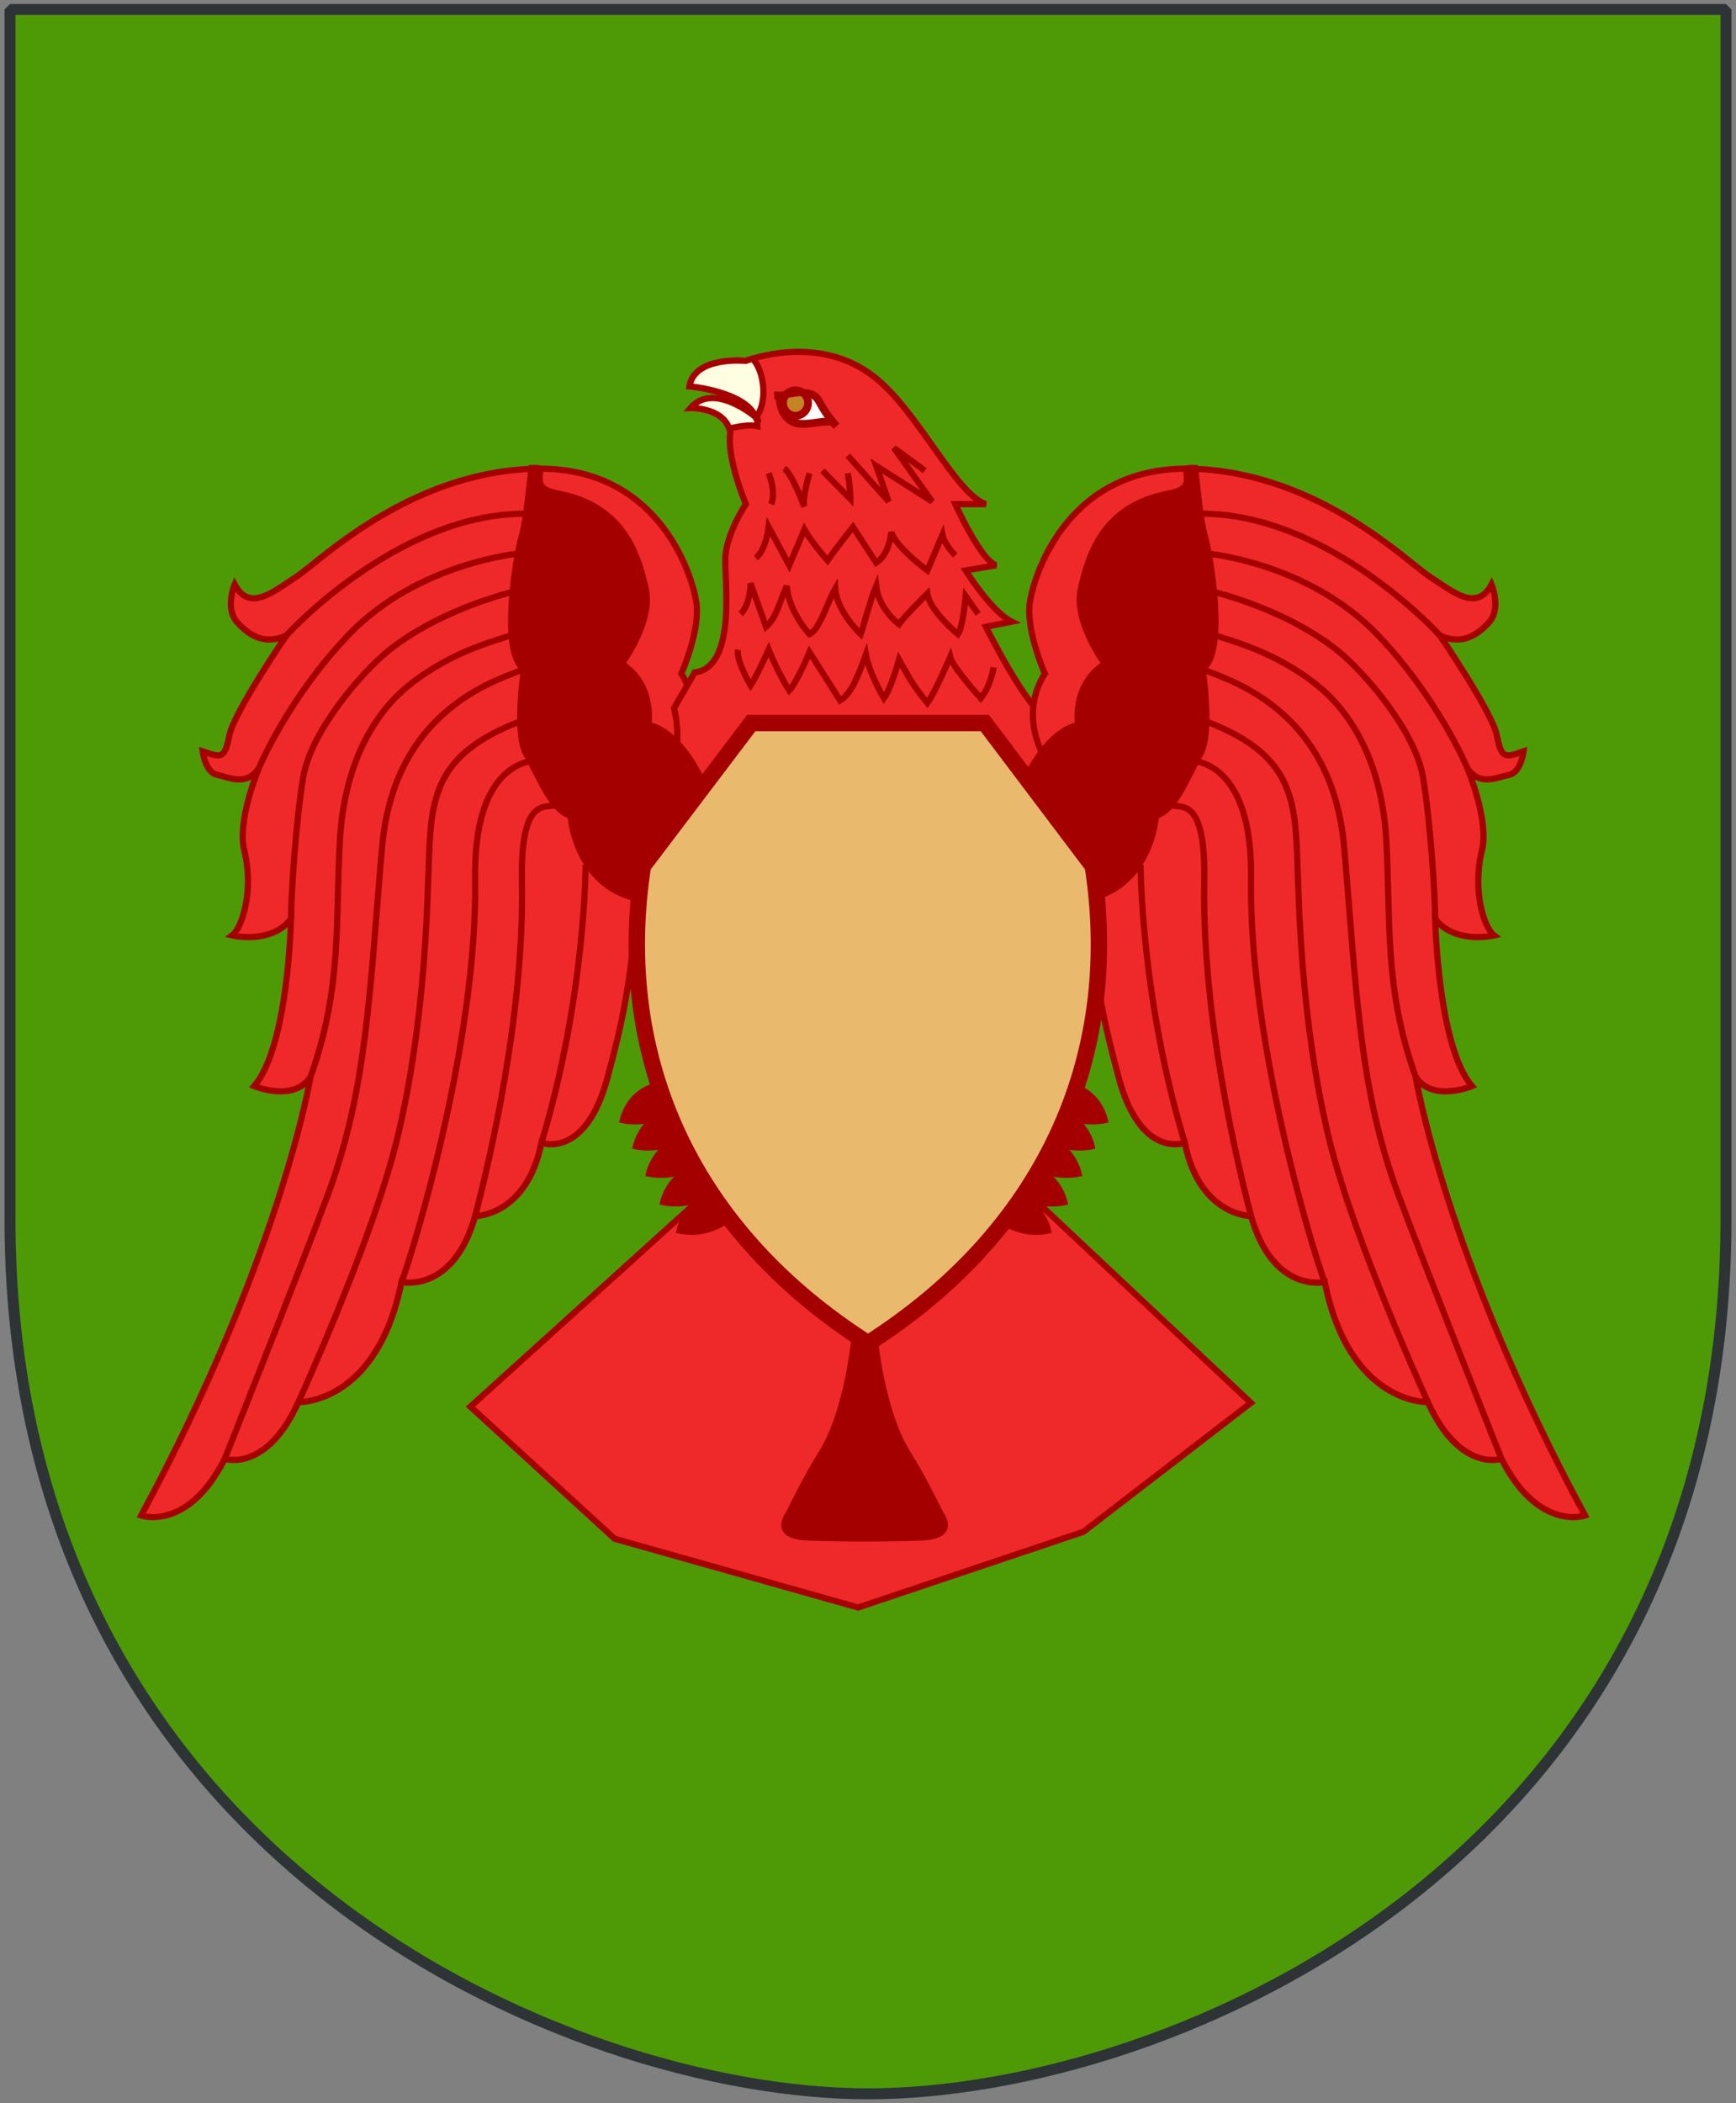 <?xml version="1.0" encoding="UTF-8" standalone="no"?>
<!-- Created with Inkscape (http://www.inkscape.org/) -->
<svg
   xmlns:dc="http://purl.org/dc/elements/1.1/"
   xmlns:cc="http://web.resource.org/cc/"
   xmlns:rdf="http://www.w3.org/1999/02/22-rdf-syntax-ns#"
   xmlns:svg="http://www.w3.org/2000/svg"
   xmlns="http://www.w3.org/2000/svg"
   xmlns:sodipodi="http://inkscape.sourceforge.net/DTD/sodipodi-0.dtd"
   xmlns:inkscape="http://www.inkscape.org/namespaces/inkscape"
   version="1.0"
   width="251"
   height="304.05"
   id="svg2064"
   sodipodi:version="0.32"
   inkscape:version="0.43+devel"
   sodipodi:docname="AtreidesHeraldic.svg"
   sodipodi:docbase="/Users/cchantep/Documents/Perso">
  <rect width="100%" height="100%" fill="#808080" stroke="none"/>
  <sodipodi:namedview
     inkscape:window-height="725"
     inkscape:window-width="976"
     inkscape:pageshadow="2"
     inkscape:pageopacity="0.0"
     borderopacity="1.0"
     bordercolor="#666666"
     pagecolor="#ffffff"
     id="base"
     inkscape:zoom="1.6404341"
     inkscape:cx="188.20903"
     inkscape:cy="143.07633"
     inkscape:window-x="77"
     inkscape:window-y="22"
     inkscape:current-layer="svg2064"
     showguides="true"
     inkscape:guide-bbox="true">
    <sodipodi:guide
       orientation="vertical"
       position="200.287"
       id="guide4317" />
    <sodipodi:guide
       orientation="vertical"
       position="51.479"
       id="guide4319" />
    <sodipodi:guide
       orientation="vertical"
       position="125.481"
       id="guide4321" />
    <sodipodi:guide
       orientation="horizontal"
       position="278.31"
       id="guide4323" />
    <sodipodi:guide
       orientation="horizontal"
       position="30.566"
       id="guide4325" />
    <sodipodi:guide
       orientation="horizontal"
       position="160.933"
       id="guide4327" />
  </sodipodi:namedview>
  <defs
     id="defs2066"><clipPath
   id="id0">
    <path
   d="M6.27038e+006 1.18479e+006c-66510,-76010 -101350,-126680 -148860,-212190 -69670,-133020 -240700,-41180 -380050,-50680 22170,-6330 41170,6340 41170,22170 0,91850 50680,202700 158360,218530 98180,12670 190030,-22170 285040,-15830 15830,0 28500,22170 44340,38000z"
   id="path7" />

   </clipPath>


  
  
  
  
  
  
  
  
  
  
  
  
  
  
  
  
  
  
  
  
  
  
  
  
  
  
  
  
  
  
  
  
  
  
 
   
   
  
   
   
   
  
   
   
   
  
   
   
   
   
   
   
   
   
   
  
   
   
   
   
   
   
   
   
   
  
   
  
   
   
   
   
   
  
   
   
   
   
   
  
    
   
    
    
    
   
    
    
    
   </defs>
  <path
     id="Shield"
     style="color:black;fill:#4e9a06;fill-opacity:1;fill-rule:nonzero;stroke:#2e3436;stroke-width:1.588;stroke-linecap:round;stroke-linejoin:bevel;marker:none;marker-start:none;marker-mid:none;marker-end:none;stroke-miterlimit:4;stroke-dashoffset:0;stroke-opacity:1;visibility:visible;display:block;stroke-dasharray:none"
     d="M 1.449,1.367 L 125.5,1.367 L 249.55,1.367 L 249.55,174.863 C 250.318,268.584 169.261,302.683 125.5,302.683 C 82.506,302.683 0.682,268.584 1.449,174.863 L 1.449,1.367 z " />
  <g
     id="g4344"
     transform="matrix(1.128,0,0,1.128,-267.84,-9.793)">
    <polygon
       transform="matrix(1.490406e-5,0,0,1.490406e-5,251.202,45.629)"
       points="8394190,10692800 6457060,11343700 4363310,10752600 3122390,9616710 5255590,7687090 7795880,7666990 9835390,9583710 8394190,10692800 "
       id="polygon13"
       style="fill:#ef2929;stroke:#a40000;stroke-width:53340" />
    <path
       style="fill:#a40000;stroke:#a40000;stroke-width:0.795"
       d="M 374.289,147.742 C 374.289,147.742 375.553,147.742 377.099,149.006 C 378.644,150.271 379.066,152.237 379.066,152.237 C 379.066,152.237 377.239,152.659 375.413,152.097 C 373.586,151.535 372.743,150.692 372.743,150.692 L 374.289,147.742 L 374.289,147.742 z "
       id="_46568480" />
    <path
       style="fill:#a40000;stroke:#a40000;stroke-width:0.795"
       d="M 372.612,151.096 C 372.612,151.096 373.876,151.096 375.421,152.361 C 376.967,153.625 377.388,155.592 377.388,155.592 C 377.388,155.592 375.562,156.014 373.735,155.452 C 371.909,154.89 371.066,154.047 371.066,154.047 L 372.612,151.096 z "
       id="_105117120" />
    <path
       style="fill:#a40000;stroke:#a40000;stroke-width:0.795"
       d="M 370.934,154.6 C 370.934,154.6 372.199,154.6 373.744,155.865 C 375.289,157.129 375.711,159.096 375.711,159.096 C 375.711,159.096 373.885,159.517 372.058,158.955 C 370.232,158.393 369.389,157.55 369.389,157.55 L 370.934,154.6 z "
       id="_99531504" />
    <path
       style="fill:#a40000;stroke:#a40000;stroke-width:0.795"
       d="M 369.116,158.261 C 369.116,158.261 370.381,158.261 371.926,159.526 C 373.472,160.79 373.893,162.757 373.893,162.757 C 373.893,162.757 372.067,163.179 370.24,162.617 C 368.414,162.055 367.571,161.212 367.571,161.212 L 369.116,158.261 z "
       id="_100008936" />
    <path
       style="fill:#a40000;stroke:#a40000;stroke-width:0.795"
       d="M 367.017,161.893 C 367.017,161.893 368.282,161.893 369.827,163.157 C 371.373,164.422 371.794,166.389 371.794,166.389 C 371.794,166.389 369.968,166.81 368.141,166.248 C 366.315,165.686 365.472,164.843 365.472,164.843 L 367.017,161.893 z "
       id="_99531464" />
    <path
       style="fill:#a40000;stroke:#a40000;stroke-width:0.795"
       d="M 322.049,147.742 C 322.049,147.742 320.784,147.742 319.239,149.006 C 317.693,150.271 317.272,152.237 317.272,152.237 C 317.272,152.237 319.098,152.659 320.925,152.097 C 322.751,151.535 323.594,150.692 323.594,150.692 L 322.049,147.742 z "
       id="_103554712" />
    <path
       style="fill:#a40000;stroke:#a40000;stroke-width:0.795"
       d="M 323.726,151.096 C 323.726,151.096 322.461,151.096 320.916,152.361 C 319.371,153.625 318.949,155.592 318.949,155.592 C 318.949,155.592 320.776,156.014 322.602,155.452 C 324.428,154.89 325.271,154.047 325.271,154.047 L 323.726,151.096 z "
       id="_103622104" />
    <path
       style="fill:#a40000;stroke:#a40000;stroke-width:0.795"
       d="M 325.403,154.6 C 325.403,154.6 324.139,154.6 322.594,155.865 C 321.048,157.129 320.627,159.096 320.627,159.096 C 320.627,159.096 322.453,159.517 324.279,158.955 C 326.106,158.393 326.949,157.55 326.949,157.55 L 325.403,154.6 z "
       id="_100564448" />
    <path
       style="fill:#a40000;stroke:#a40000;stroke-width:0.795"
       d="M 327.221,158.261 C 327.221,158.261 325.957,158.261 324.411,159.526 C 322.866,160.79 322.445,162.757 322.445,162.757 C 322.445,162.757 324.271,163.179 326.097,162.617 C 327.924,162.055 328.767,161.212 328.767,161.212 L 327.221,158.261 z "
       id="_47610432" />
    <path
       style="fill:#a40000;stroke:#a40000;stroke-width:0.795"
       d="M 329.32,161.893 C 329.32,161.893 328.056,161.893 326.51,163.157 C 324.965,164.422 324.543,166.389 324.543,166.389 C 324.543,166.389 326.37,166.81 328.196,166.248 C 330.022,165.686 330.865,164.843 330.865,164.843 L 329.32,161.893 z "
       id="_46849008" />
    <path
       d="M 348.102,178.698 L 349.235,177.896 C 349.235,177.896 349.896,188.847 353.672,194.936 C 355.749,198.24 357.448,201.828 357.779,202.489 C 358.109,203.102 359.903,205.321 355.796,205.604 C 353.011,205.746 348.244,205.746 348.244,205.746 C 348.244,205.746 343.523,205.746 340.738,205.604 C 336.632,205.321 338.426,203.102 338.756,202.489 C 339.086,201.828 340.786,198.24 342.863,194.936 C 346.639,188.847 347.3,177.896 347.3,177.896 L 348.102,178.698 z "
       id="path27"
       style="fill:#a40000;stroke:#a40000" />
    <path
       d="M 324.784,105.864 C 324.784,105.864 328.23,100.436 324.784,95.008 C 324.784,95.008 327.333,89.296 326.672,85.661 C 326.058,82.074 321.668,68.149 305.619,68.763 C 289.523,69.376 278.195,80.847 275.362,82.64 C 272.53,84.481 269.415,87.172 267.527,83.584 C 267.527,83.584 266.252,86.605 267.81,88.399 C 269.415,90.146 271.303,91.373 274.135,90.146 C 274.135,90.146 267.527,99.822 266.866,102.843 C 266.252,105.864 265.922,105.864 263.42,104.967 C 263.42,104.967 263.751,107.705 265.308,107.988 C 266.866,108.319 269.084,109.499 270.642,107.091 C 270.642,107.091 267.81,113.747 268.754,117.665 C 270.029,122.81 268.471,127.625 267.196,128.569 C 267.196,128.569 272.247,129.749 274.749,126.445 C 274.749,126.445 274.418,142.777 270.029,147.875 C 270.029,147.875 275.079,149.999 277.25,146.695 C 277.25,146.695 273.474,169.635 255.537,202.913 C 255.537,202.913 261.532,204.99 266.252,195.644 C 266.252,195.644 271.586,197.438 275.693,188.375 C 275.693,188.375 285.747,188.705 288.91,172.987 C 288.91,172.987 295.518,174.497 298.35,164.537 C 298.35,164.537 304.959,164.537 306.847,155.144 C 306.847,155.144 312.531,157.295 315.343,146.695 C 317.151,139.882 318.271,135.399 319.214,123.315 C 321.698,130.33 323.735,124.451 324.182,122.73 C 325.932,115.983 324.784,105.864 324.784,105.864 z "
       id="path29"
       style="fill:#ef2929;stroke:#a40000;stroke-width:0.795" />
    <path
       d="M 369.674,117.807 L 374.3,107.988 C 370.193,106.667 371.656,100.766 371.656,100.766 C 369.013,99.445 363.821,89.013 363.821,89.013 L 367.125,88.352 C 364.482,87.03 361.225,81.791 361.225,81.791 L 365.142,81.13 C 363.16,80.516 359.903,73.294 359.903,73.294 L 363.821,73.294 C 359.903,71.972 355.041,61.21 349.424,56.915 C 342.202,51.298 333.044,54.932 333.044,54.932 C 333.044,54.932 326.483,54.271 325.822,58.189 C 325.822,58.189 333.044,58.85 334.319,62.154 C 334.319,62.154 328.938,57.528 325.964,60.974 C 325.964,60.974 330.401,60.833 331.062,64.09 C 331.062,64.09 330.401,66.733 333.044,73.294 C 333.044,73.294 330.401,77.212 330.401,80.516 C 330.401,83.773 331.723,94.205 326.483,94.866 L 323.84,99.445 C 323.84,99.445 325.822,106.667 321.244,108.649 L 325.822,117.807 L 369.674,117.807 z "
       id="path44"
       style="fill:#ef2929;stroke:#a40000;stroke-width:0.795" />
    <path
       d="M 355.985,68.999 C 354.663,68.023 353.342,67.048 352.02,66.072 C 353.656,68.369 355.293,70.666 356.929,72.964 C 354.538,71.437 352.146,69.911 349.754,68.385 C 350.289,69.911 350.824,71.437 351.359,72.964 C 349.613,70.997 347.866,69.03 346.12,67.063 M 335.971,69.329 C 335.971,69.329 336.962,71.642 336.301,73.294 M 341.211,69.329 C 341.211,69.329 340.219,72.633 340.55,73.625 C 340.55,73.625 338.945,69.329 337.954,68.715 M 346.12,69.329 C 346.12,69.329 346.45,71.312 346.45,72.633 C 346.45,72.633 343.854,69.99 342.863,68.999"
       id="path46"
       style="fill:none;stroke:#a40000;stroke-width:0.795" />
    <path
       d="M 359.903,79.855 C 359.903,79.855 358.508,78.542 358.251,77.212 C 357.606,78.738 356.961,80.265 356.315,81.791 C 356.315,81.791 352.255,78.785 351.69,76.881 C 351.467,78.811 350.746,80.186 349.754,80.799 C 348.763,79.273 347.772,77.747 346.78,76.221 C 346.78,76.221 344.524,79.052 343.523,80.516 C 343.523,80.516 341.444,78.145 340.55,76.551 C 339.905,78.077 339.26,79.604 338.614,81.13 C 337.733,79.494 336.852,77.857 335.971,76.221 C 335.971,76.221 335.641,79.194 334.319,80.186"
       id="path48"
       style="fill:none;stroke:#a40000;stroke-width:0.795" />
    <path
       d="M 362.829,87.361 C 362.294,86.605 361.759,85.85 361.225,85.095 C 361.225,85.095 360.894,89.013 360.233,89.957 C 360.233,89.957 356.646,87.03 356.315,84.764 C 356.315,84.764 353.342,87.691 352.681,88.682 C 352.681,88.682 350.1,86.795 349.754,83.773 C 349.077,85.34 348.102,89.013 347.772,89.957 C 347.772,89.957 344.709,87.074 344.515,84.104 C 343.482,85.884 342.532,89.343 341.211,89.957 C 341.211,89.957 338.595,87.232 338.284,83.773 C 337.16,86.456 336.861,87.944 335.641,89.013 C 334.98,87.156 334.319,85.299 333.658,83.443 C 333.658,83.443 333.658,86.086 332.384,87.361"
       id="path50"
       style="fill:none;stroke:#a40000;stroke-width:0.795" />
    <path
       d="M 364.812,94.205 C 364.812,94.205 364.482,96.518 363.16,98.17 C 363.16,98.17 359.572,94.205 359.242,92.883 C 359.242,92.883 357.259,97.509 356.315,98.784 C 354.167,96.124 353.798,95.189 352.681,93.214 C 352.681,93.214 351.69,96.848 350.746,98.17 C 350.746,98.17 348.85,94.943 348.433,92.553 C 347.755,94.369 346.78,97.509 345.128,98.453 C 343.822,96.392 342.516,94.331 341.211,92.27 C 341.211,92.27 339.558,96.188 338.614,97.179 C 338.614,97.179 337.35,95.264 335.971,91.939 C 335.401,93.186 334.319,95.527 333.658,96.518 C 333.658,96.518 331.723,93.214 332.053,91.939"
       id="path52"
       style="fill:none;stroke:#a40000;stroke-width:0.795" />
    <path
       d="M 344.656,63.287 C 343.665,62.154 343.146,61.399 342.438,60.125 C 341.399,58.142 338.85,59.511 336.773,59.369 C 337.104,59.275 337.387,59.464 337.387,59.7 C 337.387,61.069 338.142,62.721 339.747,62.957 C 341.211,63.145 342.579,62.626 343.995,62.721 C 344.231,62.721 344.42,63.051 344.656,63.287 z "
       id="path54"
       style="fill:white;stroke:#a40000" />
    <path
       id="_466408241"
       d="M 339.417,61.965 C 338.52,61.965 337.812,61.21 337.812,60.313 C 337.812,59.416 338.52,58.708 339.417,58.708 C 340.314,58.708 341.022,59.416 341.022,60.313 C 341.022,61.21 340.314,61.965 339.417,61.965 z "
       style="fill:#c48324;stroke:#a40000" />
    <path
       d="M 344.656,63.287 C 343.665,62.154 343.146,61.399 342.438,60.125 C 341.399,58.142 338.85,59.511 336.773,59.369 C 337.104,59.275 337.387,59.464 337.387,59.7 C 337.387,61.069 338.142,62.721 339.747,62.957 C 341.211,63.145 342.579,62.626 343.995,62.721 C 344.231,62.721 344.42,63.051 344.656,63.287 z "
       id="path60"
       style="fill:none;stroke:#a40000;stroke-width:0.795" />
    <path
       d="M 334.508,63.287 C 334.413,62.485 334.932,62.673 334.319,62.154 C 334.319,62.154 328.938,57.528 325.964,60.974 C 325.964,60.974 329.941,60.848 330.925,63.598 C 332.218,63.307 333.483,63.075 334.508,63.287 z M 334.319,62.154 C 335.782,60.549 335.546,56.49 333.988,54.743 L 333.9,54.645 C 333.353,54.81 333.044,54.932 333.044,54.932 C 333.044,54.932 326.483,54.271 325.822,58.189 C 325.822,58.189 333.044,58.85 334.319,62.154 z "
       id="path62"
       style="fill:#fffee2;stroke:#a40000;stroke-width:0.795" />
    <path
       d="M 371.373,105.864 C 371.373,105.864 367.927,100.436 371.373,95.008 C 371.373,95.008 368.824,89.296 369.485,85.661 C 370.099,82.074 374.489,68.149 390.538,68.763 C 406.634,69.376 417.962,80.847 420.795,82.64 C 423.627,84.481 426.742,87.172 428.63,83.584 C 428.63,83.584 429.905,86.605 428.347,88.399 C 426.742,90.146 424.854,91.373 422.022,90.146 C 422.022,90.146 428.63,99.822 429.291,102.843 C 429.905,105.864 430.235,105.864 432.737,104.967 C 432.737,104.967 432.407,107.705 430.849,107.988 C 429.291,108.319 427.073,109.499 425.515,107.091 C 425.515,107.091 428.347,113.747 427.403,117.665 C 426.128,122.81 427.686,127.625 428.961,128.569 C 428.961,128.569 423.91,129.749 421.408,126.445 C 421.408,126.445 421.739,142.777 426.128,147.875 C 426.128,147.875 421.078,149.999 418.907,146.695 C 418.907,146.695 422.683,169.635 440.62,202.913 C 440.62,202.913 434.625,204.99 429.905,195.644 C 429.905,195.644 424.571,197.438 420.464,188.375 C 420.464,188.375 410.41,188.705 407.247,172.987 C 407.247,172.987 400.639,174.497 397.807,164.537 C 397.807,164.537 391.198,164.537 389.31,155.144 C 389.31,155.144 383.626,157.295 380.814,146.695 C 379.006,139.882 377.886,135.399 376.943,123.315 C 374.459,130.33 372.422,124.451 371.975,122.73 C 370.225,115.983 371.373,105.864 371.373,105.864 z "
       id="path64"
       style="fill:#ef2929;stroke:#a40000;stroke-width:0.795" />
    <path
       style="fill:none;stroke:#a40000;stroke-width:0.795"
       d="M 422.022,90.146 C 420.464,88.399 406.917,74.521 391.482,74.521"
       id="_103631224" />
    <path
       style="fill:none;stroke:#a40000;stroke-width:0.795"
       d="M 392.142,79.619 C 392.142,79.619 404.982,80.752 413.856,89.862 C 421.739,98.028 425.515,107.091 425.515,107.091"
       id="_105021888" />
    <path
       style="fill:none;stroke:#a40000;stroke-width:0.795"
       d="M 392.756,84.481 C 392.756,84.481 401.961,86.558 408.805,91.986 C 412.581,95.008 418.907,102.56 419.851,108.319 C 420.795,114.03 421.408,123.424 421.408,126.445"
       id="_46525000" />
    <path
       style="fill:none;stroke:#a40000;stroke-width:0.795"
       d="M 393.37,90.146 C 394.975,90.759 400.781,92.081 406.303,96.518 C 410.079,99.539 414.469,105.581 415.13,116.154 C 415.744,126.728 414.8,135.177 418.907,146.695"
       id="_104656736" />
    <path
       style="fill:none;stroke:#a40000;stroke-width:0.795"
       d="M 391.482,94.394 C 394.03,95.621 408.191,98.925 409.749,117.382 C 411.354,135.791 411.637,148.205 416.688,161.8 C 420.464,171.948 429.905,195.644 429.905,195.644"
       id="_139206144" />
    <path
       style="fill:none;stroke:#a40000;stroke-width:0.795"
       d="M 420.465,188.375 C 420.465,188.375 411.071,167.889 407.861,154.861 C 404.085,139.425 403.944,123.707 403.755,119.506 C 403.472,111.009 403.141,105.298 391.812,101.049"
       id="_104642216" />
    <path
       style="fill:none;stroke:#a40000;stroke-width:0.795"
       d="M 390.538,106.195 C 392.426,106.478 397.996,108.319 397.807,121.299 C 397.476,142.777 406.256,170.579 407.247,172.987"
       id="_103540272" />
    <path
       style="fill:none;stroke:#a40000;stroke-width:0.795"
       d="M 387.705,111.906 C 388.98,112.237 392.001,111.009 391.812,121.583 C 391.482,138.529 395.919,157.268 397.807,164.537"
       id="_103540104" />
    <path
       style="fill:none;stroke:#a40000;stroke-width:0.795"
       d="M 383.646,119.506 C 383.646,119.506 383.646,136.404 389.31,155.144"
       id="_103508624" />
    <path
       d="M 366.983,113.417 C 366.983,113.417 370.099,102.843 375.763,101.663 C 375.763,101.663 374.819,96.518 379.209,93.78 C 379.209,93.78 375.149,88.399 376.093,84.151 C 377.037,79.95 378.831,73.672 387.092,72.067 C 389.859,71.53 389.81,70.73 389.593,68.826 C 389.82,68.771 389.742,68.75 390.538,68.763 C 390.878,71.536 391.198,75.418 391.812,77.542 C 392.426,79.619 394.644,92.27 391.482,94.394 C 391.482,94.394 392.756,102.56 391.198,105.298 C 389.594,107.988 388.036,112.52 385.534,113.133 C 385.534,113.133 384.873,124.037 374.205,124.037 L 374.017,122.338 L 366.983,113.417 L 366.983,113.417 z "
       id="path76"
       style="fill:#a40000;stroke:#a40000" />
    <path
       style="fill:none;stroke:#a40000;stroke-width:0.795"
       d="M 274.135,90.146 C 275.693,88.399 289.24,74.521 304.675,74.521"
       id="_46103624" />
    <path
       style="fill:none;stroke:#a40000;stroke-width:0.795"
       d="M 304.015,79.619 C 304.015,79.619 291.175,80.752 282.301,89.862 C 274.418,98.028 270.642,107.091 270.642,107.091"
       id="_104746024" />
    <path
       style="fill:none;stroke:#a40000;stroke-width:0.795"
       d="M 303.401,84.481 C 303.401,84.481 294.196,86.558 287.352,91.986 C 283.576,95.008 277.25,102.56 276.306,108.319 C 275.362,114.03 274.749,123.424 274.749,126.445"
       id="_139342672" />
    <path
       style="fill:none;stroke:#a40000;stroke-width:0.795"
       d="M 302.787,90.146 C 301.182,90.759 295.376,92.081 289.854,96.518 C 286.078,99.539 281.688,105.581 281.027,116.154 C 280.413,126.728 281.357,135.177 277.25,146.695"
       id="_139342608" />
    <path
       style="fill:none;stroke:#a40000;stroke-width:0.795"
       d="M 304.675,94.394 C 302.127,95.621 287.966,98.925 286.408,117.382 C 284.803,135.791 284.52,148.205 279.469,161.8 C 275.693,171.948 266.252,195.644 266.252,195.644"
       id="_105551120" />
    <path
       style="fill:none;stroke:#a40000;stroke-width:0.795"
       d="M 275.693,188.375 C 275.693,188.375 285.086,167.889 288.296,154.861 C 292.072,139.425 292.214,123.707 292.403,119.506 C 292.686,111.009 293.016,105.298 304.345,101.049"
       id="_105551040" />
    <path
       style="fill:none;stroke:#a40000;stroke-width:0.795"
       d="M 305.619,106.195 C 303.731,106.478 298.161,108.319 298.35,121.299 C 298.681,142.777 289.901,170.579 288.91,172.987"
       id="_102259512" />
    <path
       style="fill:none;stroke:#a40000;stroke-width:0.795"
       d="M 308.452,111.906 C 307.177,112.237 304.156,111.009 304.345,121.583 C 304.675,138.529 300.238,157.268 298.35,164.537"
       id="_99299256" />
    <path
       style="fill:none;stroke:#a40000;stroke-width:0.795"
       d="M 312.511,119.506 C 312.511,119.506 312.511,136.404 306.847,155.144"
       id="_105015672" />
    <path
       d="M 329.221,113.417 C 329.221,113.417 326.106,102.843 320.441,101.663 C 320.441,101.663 321.385,96.518 316.995,93.78 C 316.995,93.78 321.055,88.399 320.111,84.151 C 319.167,79.95 317.373,73.672 309.113,72.067 C 306.345,71.53 306.394,70.73 306.611,68.826 C 306.384,68.771 306.463,68.75 305.667,68.763 C 305.326,71.536 305.006,75.418 304.392,77.542 C 303.779,79.619 301.56,92.27 304.723,94.394 C 304.723,94.394 303.448,102.56 305.006,105.298 C 306.611,107.988 308.168,112.52 310.67,113.133 C 310.67,113.133 311.331,124.037 321.999,124.037 L 322.188,122.338 L 329.221,113.417 z "
       id="path98"
       style="fill:#a40000;stroke:#a40000" />
    <path
       d="M 333.744,101.345 L 319.852,119.688 C 316.001,144.721 326.499,166.691 348.713,180.834 C 370.898,166.683 381.373,144.703 377.524,119.688 L 363.681,101.345 L 333.744,101.345 z "
       id="path166"
       style="fill:#e9b96e;stroke:#a40000;stroke-width:2.103" />
  </g>
</svg>
